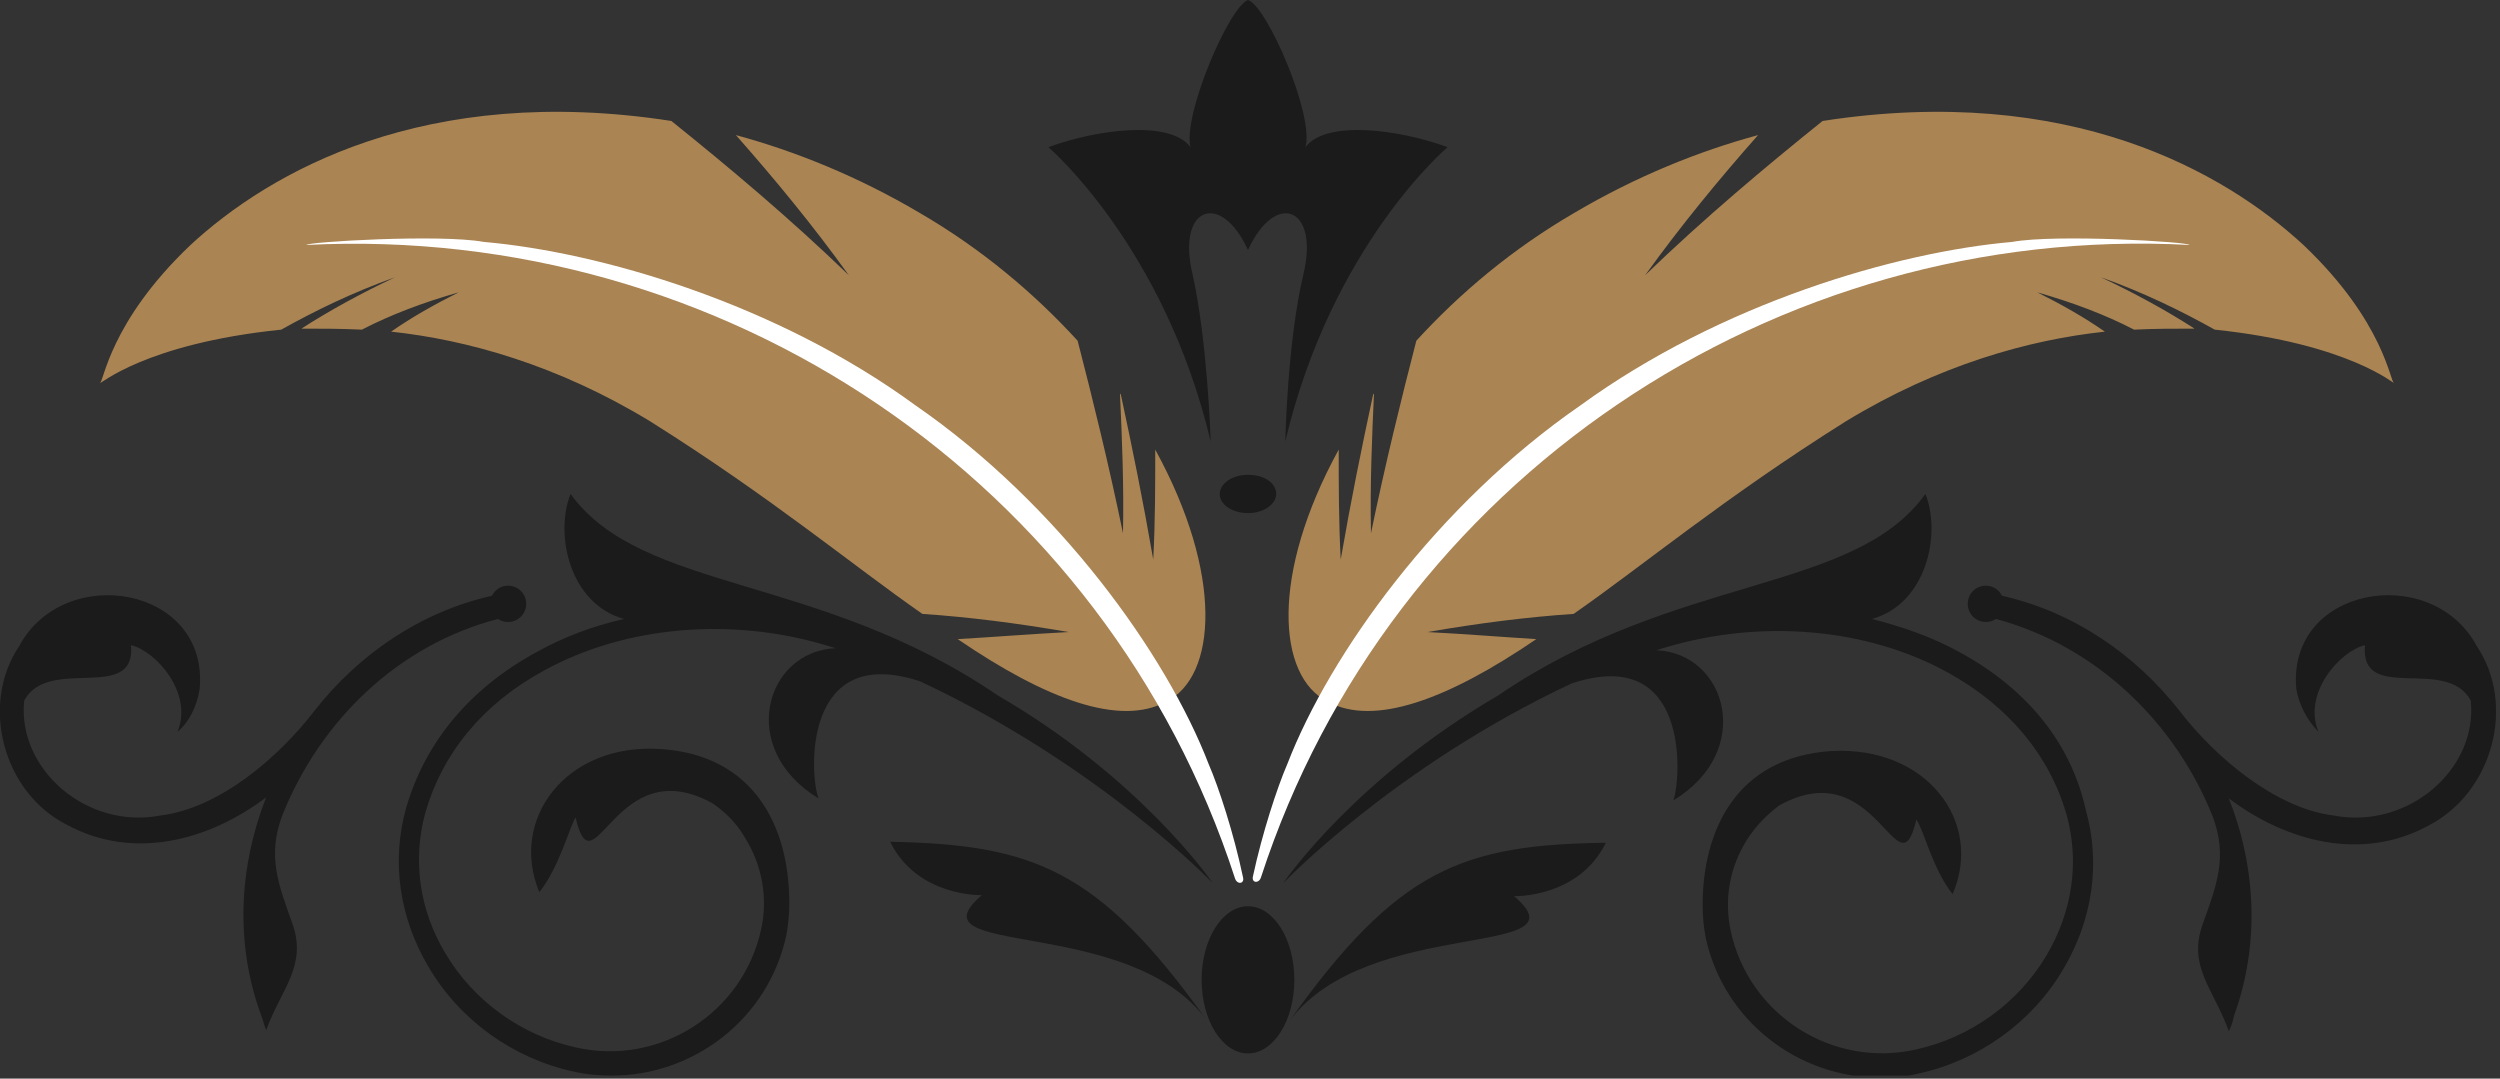 <svg width="248" height="107" viewBox="0 0 248 107" fill="none" xmlns="http://www.w3.org/2000/svg">
<rect x="0" y="0" width="248" height="107" fill="#333333" stroke="none"/>
<g clip-path="url(#clip0_249_485)">
<path d="M120.1 43.8C120.1 43.8 119.8 33.9 118.3 27.2C116.7 20.5 121.1 18.9 123.8 24.8C126.5 18.9 130.9 20.5 129.3 27.2C127.7 33.9 127.5 43.8 127.5 43.8C132.1 24.3 143.6 14.6 143.6 14.6C138.7 12.8 131.5 11.9 129.5 14.6C130.4 11.5 125.7 0.6 123.8 0C121.9 0.7 117.3 11.5 118.1 14.6C116.1 11.9 108.9 12.8 104 14.6C104 14.6 115.5 24.4 120.1 43.8Z" fill="#1B1B1B"/>
<path d="M123.8 47.1C122.2 47.1 121 48 121 49C121 50.1 122.3 50.9 123.8 50.9C125.4 50.9 126.6 50 126.6 49C126.6 47.9 125.4 47.1 123.8 47.1Z" fill="#1B1B1B"/>
<path d="M120.3 87.6C119.9 87 112.8 77 99 69C81.3 56.9 63.7 58.8 56.6 49C55 53 56.5 59.9 61.9 61.4C58.8 62.1 55.9 63.2 53.2 64.7C46.6 68.3 42.2 73.6 40.3 80.1C38.8 85.4 39.6 91 42.5 95.9C45.6 101.2 50.9 105 56.9 106.3C58.2 106.6 59.5 106.7 60.7 106.7C68.8 106.7 76.2 101.1 78 92.8C78.2 91.7 78.3 90.7 78.3 89.6C78.3 82.1 74.9 74.9 65.5 74.3C56.1 73.7 50.5 81.3 53.5 88.5C55.5 86 56.5 82 57.1 81.1C58.9 88.8 61 74.3 70.7 79.7C72 80.6 73.1 81.7 73.9 83.1C75.6 85.8 76.2 89.1 75.5 92.2C73.7 100.5 65.4 105.8 57.1 103.9C51.7 102.7 47 99.3 44.2 94.6C41.6 90.3 40.9 85.3 42.2 80.6C43.9 74.7 47.9 69.8 54 66.5C62 62.1 72.5 61.2 81.9 64C82.2 64.1 82.6 64.2 82.9 64.3C75.9 64.6 73.1 74.3 81.2 79.2C80.3 76.9 79.6 63.7 91.3 67.6C109.2 76 120.3 87.6 120.3 87.6Z" fill="#1B1B1B"/>
<path d="M49.4 61.4C49.7 61.6 50 61.7 50.4 61.7C51.4 61.7 52.2 60.9 52.2 59.9C52.2 58.9 51.4 58.1 50.4 58.1C49.7 58.1 49.1 58.5 48.8 59.1C41.7 60.7 35.6 64.9 31.2 70.5C27.6 75.2 21.7 80.2 15.9 80.9C8.6 82.3 1.7 76.3 2.4 69.5C4.8 65 13.5 69.8 13 64C15.5 64.6 19.2 68.8 17.6 72.6C18.8 71.6 19.5 70.1 19.8 68.4C20.8 58.2 6.4 55.7 1.9 64.1C-2 69.9 0.3 78.6 6.6 81.8C13.2 85.4 20.7 83.4 26.4 79.1C23.7 86 23.3 93.6 25.9 100.7C26.1 101.2 26.2 101.7 26.4 102.2C27.9 98.1 30.5 95.8 29 91.6C27.6 87.7 26.5 84.9 28 80.9C31.7 71.6 39.4 64 49.4 61.4Z" fill="#1B1B1B"/>
<path d="M88.3 83.5C91 89 97.4 88.8 97.4 88.8C90 95.1 112 90.7 119.7 101.2C108.9 86.1 102.4 83.8 88.3 83.5Z" fill="#1B1B1B"/>
<path d="M194.4 64.7C191.7 63.2 188.8 62.2 185.7 61.4C191.1 59.9 192.6 53 191 49C183.9 58.9 166.3 56.9 148.6 69C134.7 77.1 127.7 87 127.3 87.6C127.3 87.6 138.4 76 155.9 67.8C167.6 63.9 166.8 77.1 166 79.4C174.1 74.5 171.3 64.8 164.3 64.5C164.6 64.4 165 64.3 165.3 64.2C174.8 61.4 185.2 62.3 193.2 66.7C199.2 70 203.3 74.9 205 80.8C206.3 85.5 205.6 90.4 203 94.8C200.2 99.5 195.5 102.9 190.1 104.1C181.8 106 173.5 100.7 171.7 92.4C171 89.2 171.6 86 173.3 83.3C174.2 81.9 175.3 80.8 176.5 79.9C186.2 74.5 188.3 89 190.1 81.3C190.8 82.2 191.7 86.2 193.7 88.7C196.8 81.5 191.1 74 181.7 74.5C172.3 75.1 168.9 82.3 168.9 89.8C168.9 90.9 169 91.9 169.2 93C171 101.3 178.4 106.9 186.5 106.9C187.8 106.9 189.1 106.8 190.3 106.5C196.3 105.2 201.6 101.4 204.7 96.1C207.6 91.2 208.4 85.6 206.9 80.3C205.4 73.6 201 68.3 194.4 64.7Z" fill="#1B1B1B"/>
<path d="M245.7 64.1C241.2 55.7 226.8 58.2 227.8 68.4C228.1 70 228.9 71.5 230 72.6C228.4 68.8 232.1 64.6 234.6 64C234.1 69.9 242.7 65 245.1 69.5C245.8 76.3 238.9 82.3 231.5 80.9C225.8 80.2 219.8 75.2 216.2 70.5C211.8 64.9 205.7 60.7 198.6 59.1C198.3 58.5 197.7 58.1 197 58.1C196 58.1 195.2 58.9 195.2 59.9C195.2 60.9 196 61.7 197 61.7C197.4 61.7 197.7 61.6 198 61.4C208 64.1 215.8 71.7 219.5 81C221 85 219.9 87.8 218.5 91.7C217 95.9 219.6 98.1 221.1 102.3C221.3 101.9 221.5 101.4 221.6 100.8C224.2 93.7 223.8 86 221.1 79.2C226.8 83.5 234.3 85.5 240.9 81.9C247.3 78.6 249.6 69.9 245.7 64.1Z" fill="#1B1B1B"/>
<path d="M127.9 101.3C135.7 90.8 157.6 95.2 150.2 88.9C150.2 88.9 156.6 89.1 159.3 83.6C145.2 83.8 138.7 86.1 127.9 101.3Z" fill="#1B1B1B"/>
<path d="M123.8 104.5C126.341 104.5 128.4 101.232 128.4 97.2C128.4 93.168 126.341 89.9 123.8 89.9C121.26 89.9 119.2 93.168 119.2 97.2C119.2 101.232 121.26 104.5 123.8 104.5Z" fill="#1B1B1B"/>
<path d="M141.6 62.7C146.8 61.8 151.6 61.2 156.1 60.9C163 56.1 171 49.4 183.1 41.8C192.3 36.2 201.3 33.7 208.8 32.9C206.8 31.5 204.5 30.2 202.1 29C205.6 30 208.8 31.2 211.7 32.7C213.8 32.6 215.8 32.6 217.7 32.6C214.9 30.8 211.8 29.1 208.4 27.5C212.6 29 216.3 30.8 219.7 32.7C233.1 34.1 237.6 38.2 237.5 38C237.1 38 236.6 32 228.5 24.3C220.7 17.1 205.3 8.2 180.8 12C175.2 16.5 169.1 21.6 163.2 27.3C166.8 22.3 170.6 17.7 174.4 13.4C168.5 15 162.3 17.5 156.2 21.1C150 24.7 144.8 29.1 140.5 33.8C139 39.6 137.4 46.1 136 52.9C135.9 48.1 136.1 43.4 136.3 39C136.3 39.1 136.2 39.1 136.2 39.2C135.1 44.3 134 49.7 133 55.5C132.8 51.8 132.8 48.1 132.8 44.6C126 57 126.7 67.1 131.7 69.6C136.3 72.1 143.6 69.4 152.4 63.4C149.1 63.2 145.5 62.9 141.6 62.7Z" fill="#AA8453"/>
<path d="M127.7 75.8C131.9 64.9 142.6 50 156.8 40.2C170.7 30.1 188.1 25 199.6 24C203.9 23.2 217.2 24 217.2 24.3C176 22.1 137.9 47.7 125.1 87C124.9 87.7 124.1 87.6 124.3 86.9C125.2 82.7 126.7 78.1 127.7 75.8Z" fill="white"/>
<path d="M106 62.7C100.8 61.8 96 61.2 91.5 60.9C84.6 56.1 76.6 49.4 64.5 41.8C55.3 36.2 46.3 33.7 38.8 32.9C40.8 31.5 43.1 30.2 45.5 29C42 30 38.8 31.2 35.9 32.7C33.8 32.6 31.8 32.6 29.9 32.6C32.7 30.8 35.8 29.1 39.2 27.5C35 29 31.3 30.8 27.9 32.7C14.3 34.1 9.9 38.2 9.9 38C10.3 38 10.8 32 18.9 24.3C26.7 17.1 42.1 8.2 66.6 12C72.2 16.5 78.3 21.6 84.2 27.3C80.6 22.3 76.8 17.7 73 13.4C78.9 15 85.1 17.5 91.2 21.1C97.4 24.7 102.6 29.1 106.9 33.8C108.4 39.6 110 46.1 111.4 52.9C111.5 48.1 111.3 43.4 111.1 39C111.1 39.1 111.2 39.1 111.2 39.2C112.3 44.3 113.4 49.7 114.4 55.5C114.6 51.8 114.6 48.1 114.6 44.6C121.4 57 120.7 67.1 115.7 69.6C111.1 72.1 103.8 69.4 95 63.4C98.5 63.2 102.2 62.9 106 62.7Z" fill="#AA8453"/>
<path d="M119.9 75.8C115.7 64.9 105 50 90.8 40.2C77 30.1 59.5 25 48 24C43.7 23.2 30.4 24 30.4 24.3C71.7 22.2 109.7 47.7 122.5 87.1C122.7 87.8 123.5 87.7 123.3 87C122.4 82.7 120.9 78.1 119.9 75.8Z" fill="white"/>
</g>
<defs>
<clipPath id="clip0_249_485">
<rect width="247.6" height="106.7" fill="white"/>
</clipPath>
</defs>
</svg>
